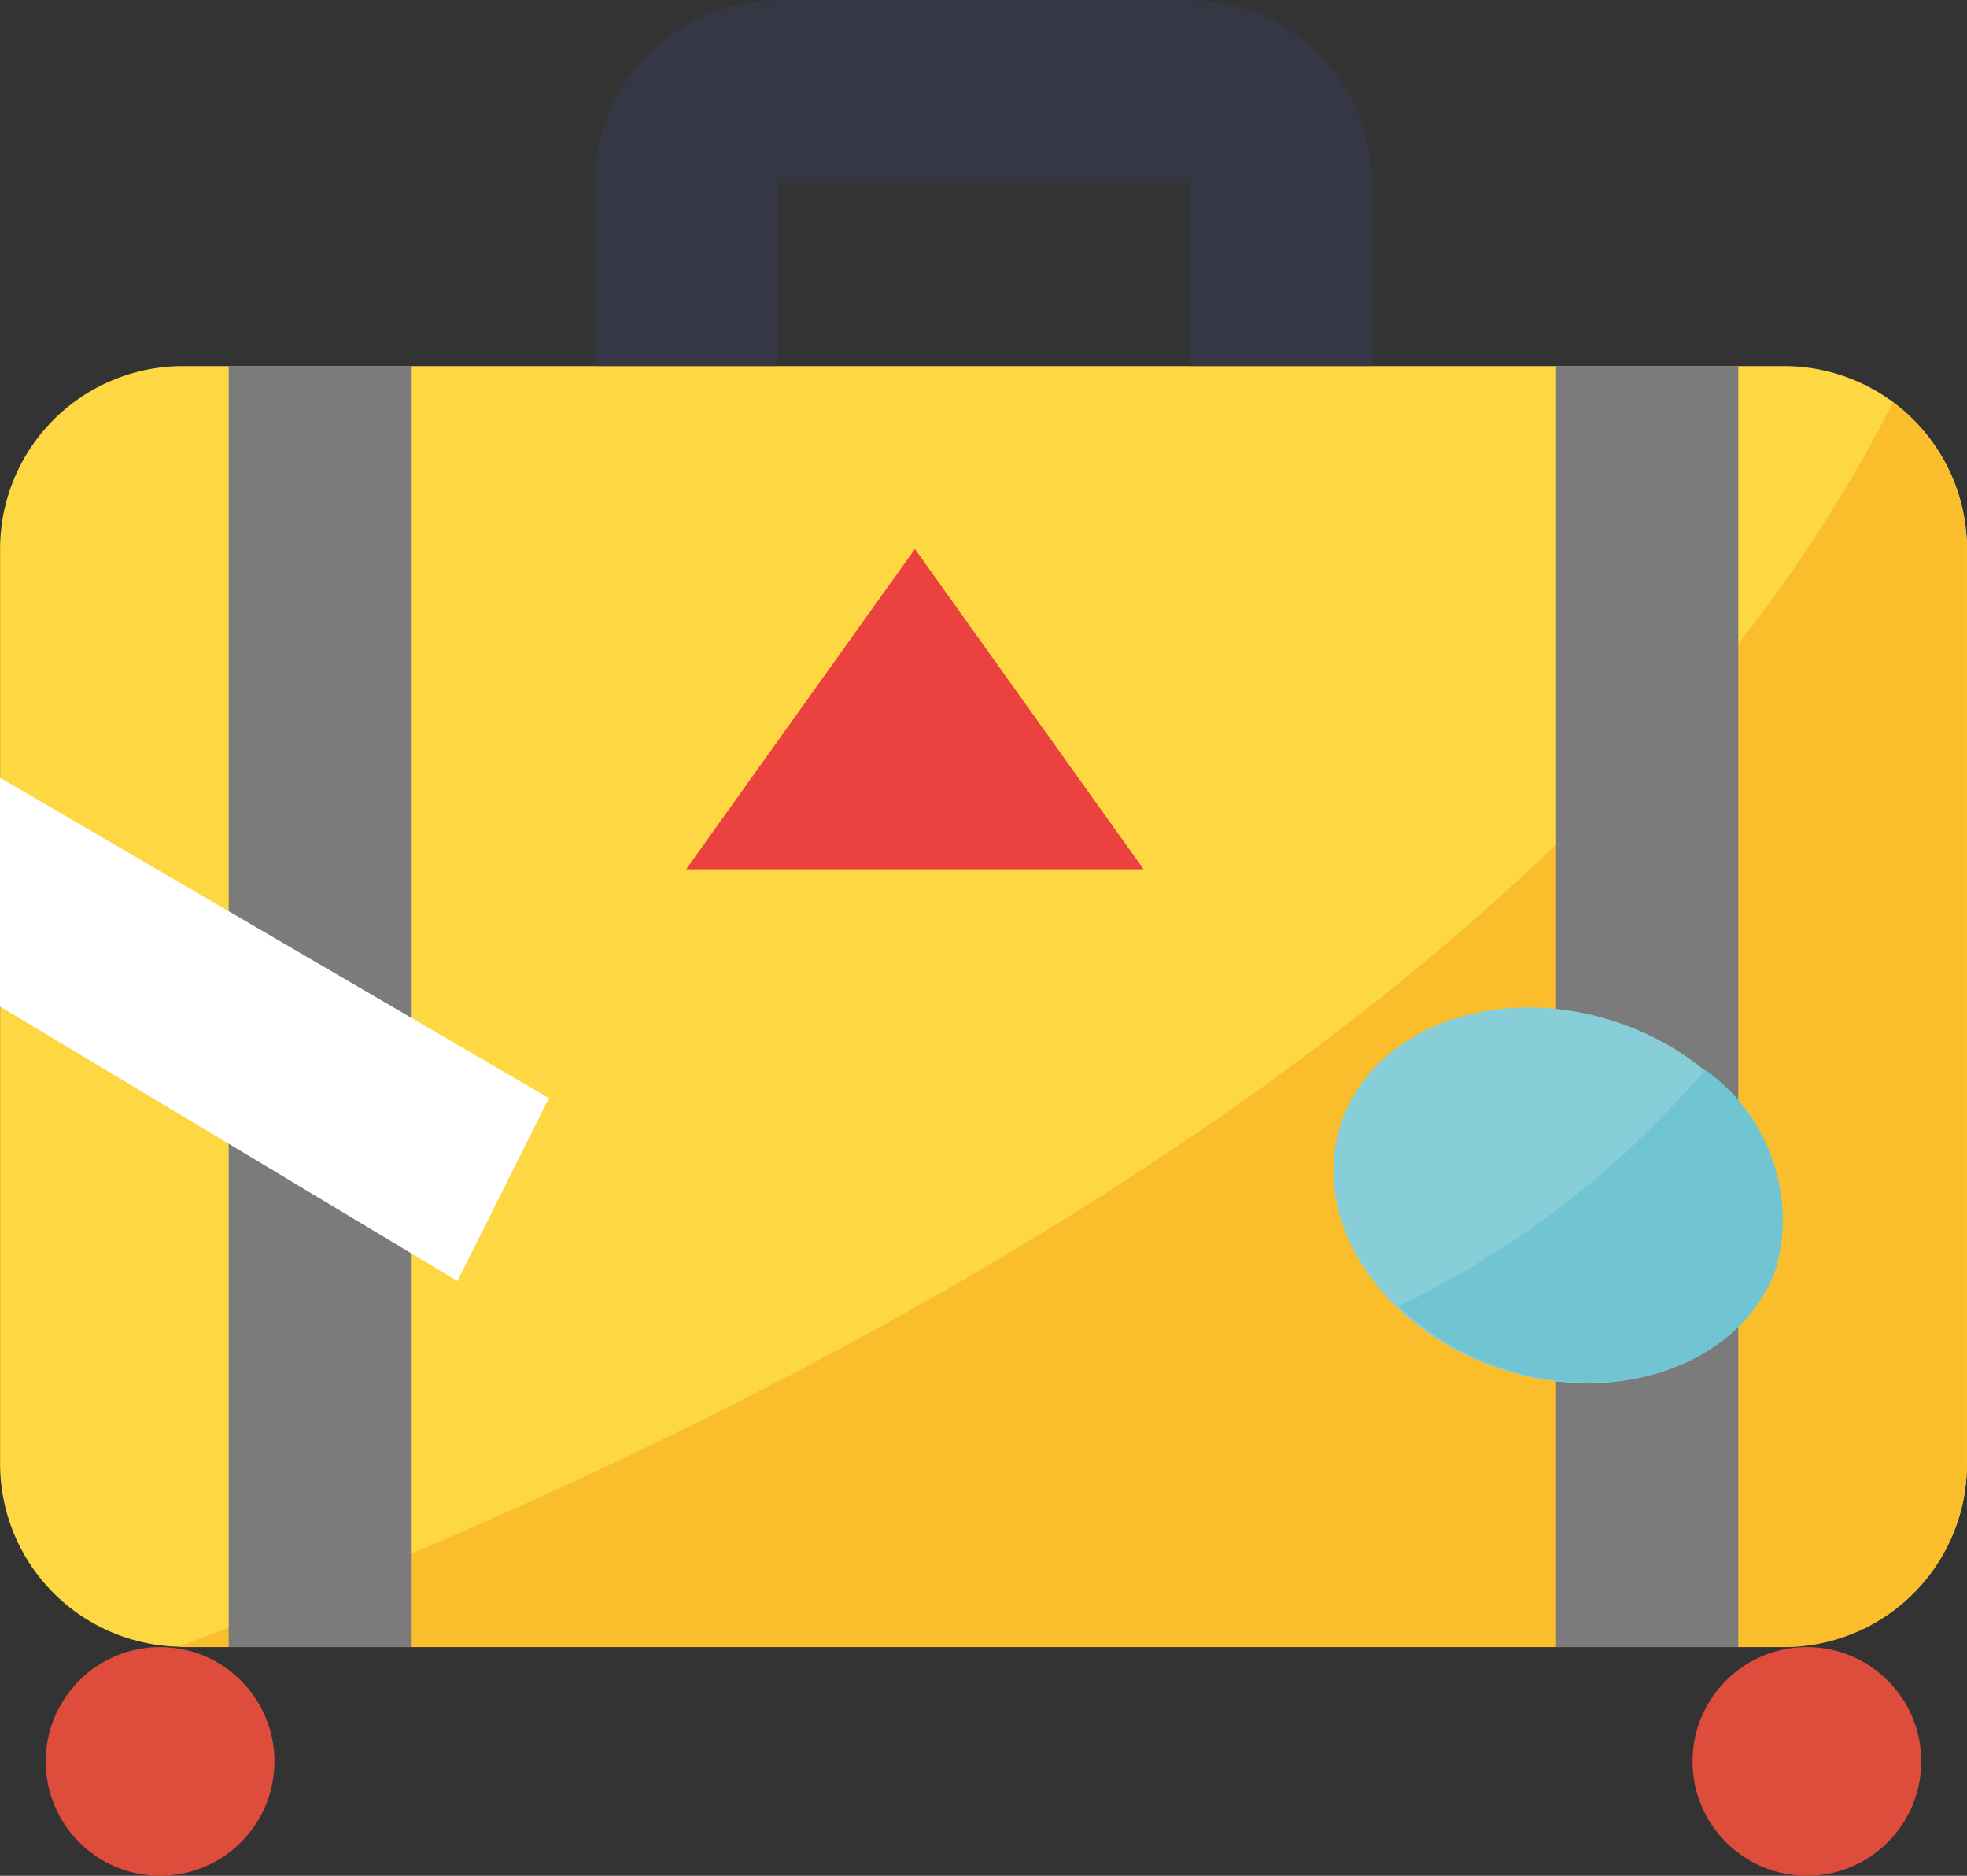 <svg xmlns="http://www.w3.org/2000/svg" width="41.951" height="40" viewBox="0 0 41.951 40">
  <rect x="0" y="0" width="41.951" height="40" fill="#333333" stroke="none"/>
  <g id="suitcase" transform="translate(-10.345 -11.724)">
    <path id="Path_3177" data-name="Path 3177" d="M174.365,224.592V244.1a3.9,3.9,0,0,1-3.9,3.9H136.316a3.9,3.9,0,0,1-3.9-3.9V224.592a3.9,3.9,0,0,1,3.9-3.9h34.146A3.9,3.9,0,0,1,174.365,224.592Z" transform="translate(-122.069 -201.161)" fill="#fed843"/>
    <path id="Path_3178" data-name="Path 3178" d="M263.758,157.875v-3.9a3.9,3.9,0,0,0-3.9-3.9h-8.78a3.9,3.9,0,0,0-3.9,3.9v3.9h3.9v-3.9h8.78v3.9Z" transform="translate(-224.145 -138.346)" fill="#353744"/>
    <g id="Group_2655" data-name="Group 2655" transform="translate(11.32 46.846)">
      <circle id="Ellipse_101" data-name="Ellipse 101" cx="2.439" cy="2.439" r="2.439" fill="#de4c3c"/>
      <circle id="Ellipse_102" data-name="Ellipse 102" cx="2.439" cy="2.439" r="2.439" transform="translate(35.122)" fill="#de4c3c"/>
    </g>
    <path id="Path_3180" data-name="Path 3180" d="M203.4,227.752c-7.039,14.01-26.719,22.853-36.561,26.527.033,0,.064.01.1.01h34.146a3.9,3.9,0,0,0,3.9-3.9V230.874A3.884,3.884,0,0,0,203.4,227.752Z" transform="translate(-152.691 -207.442)" fill="#fabe2c"/>
    <path id="Path_3181" data-name="Path 3181" d="M264.828,262.829,269.706,256l4.878,6.829Z" transform="translate(-239.849 -232.569)" fill="#eb423f"/>
    <g id="Group_2656" data-name="Group 2656" transform="translate(15.223 19.529)">
      <rect id="Rectangle_1100" data-name="Rectangle 1100" width="3.902" height="27.317" fill="#7b7b7b"/>
      <rect id="Rectangle_1101" data-name="Rectangle 1101" width="3.902" height="27.317" transform="translate(28.293)" fill="#7b7b7b"/>
    </g>
    <ellipse id="Ellipse_103" data-name="Ellipse 103" cx="4.876" cy="3.901" rx="4.876" ry="3.901" transform="translate(46.994 42.438) rotate(-161.875)" fill="#87ced9"/>
    <path id="Path_3182" data-name="Path 3182" d="M132.414,300.138v4.878l9.756,5.854,1.951-3.9Z" transform="translate(-122.069 -271.829)" fill="#fff"/>
    <path id="Path_3183" data-name="Path 3183" d="M408.863,356.484a19.949,19.949,0,0,1-6.537,5.039,5.77,5.77,0,0,0,2.212,1.329c2.561.838,5.18-.143,5.854-2.191A3.927,3.927,0,0,0,408.863,356.484Z" transform="translate(-362.151 -321.947)" fill="#71c4d1"/>
  </g>
</svg>
